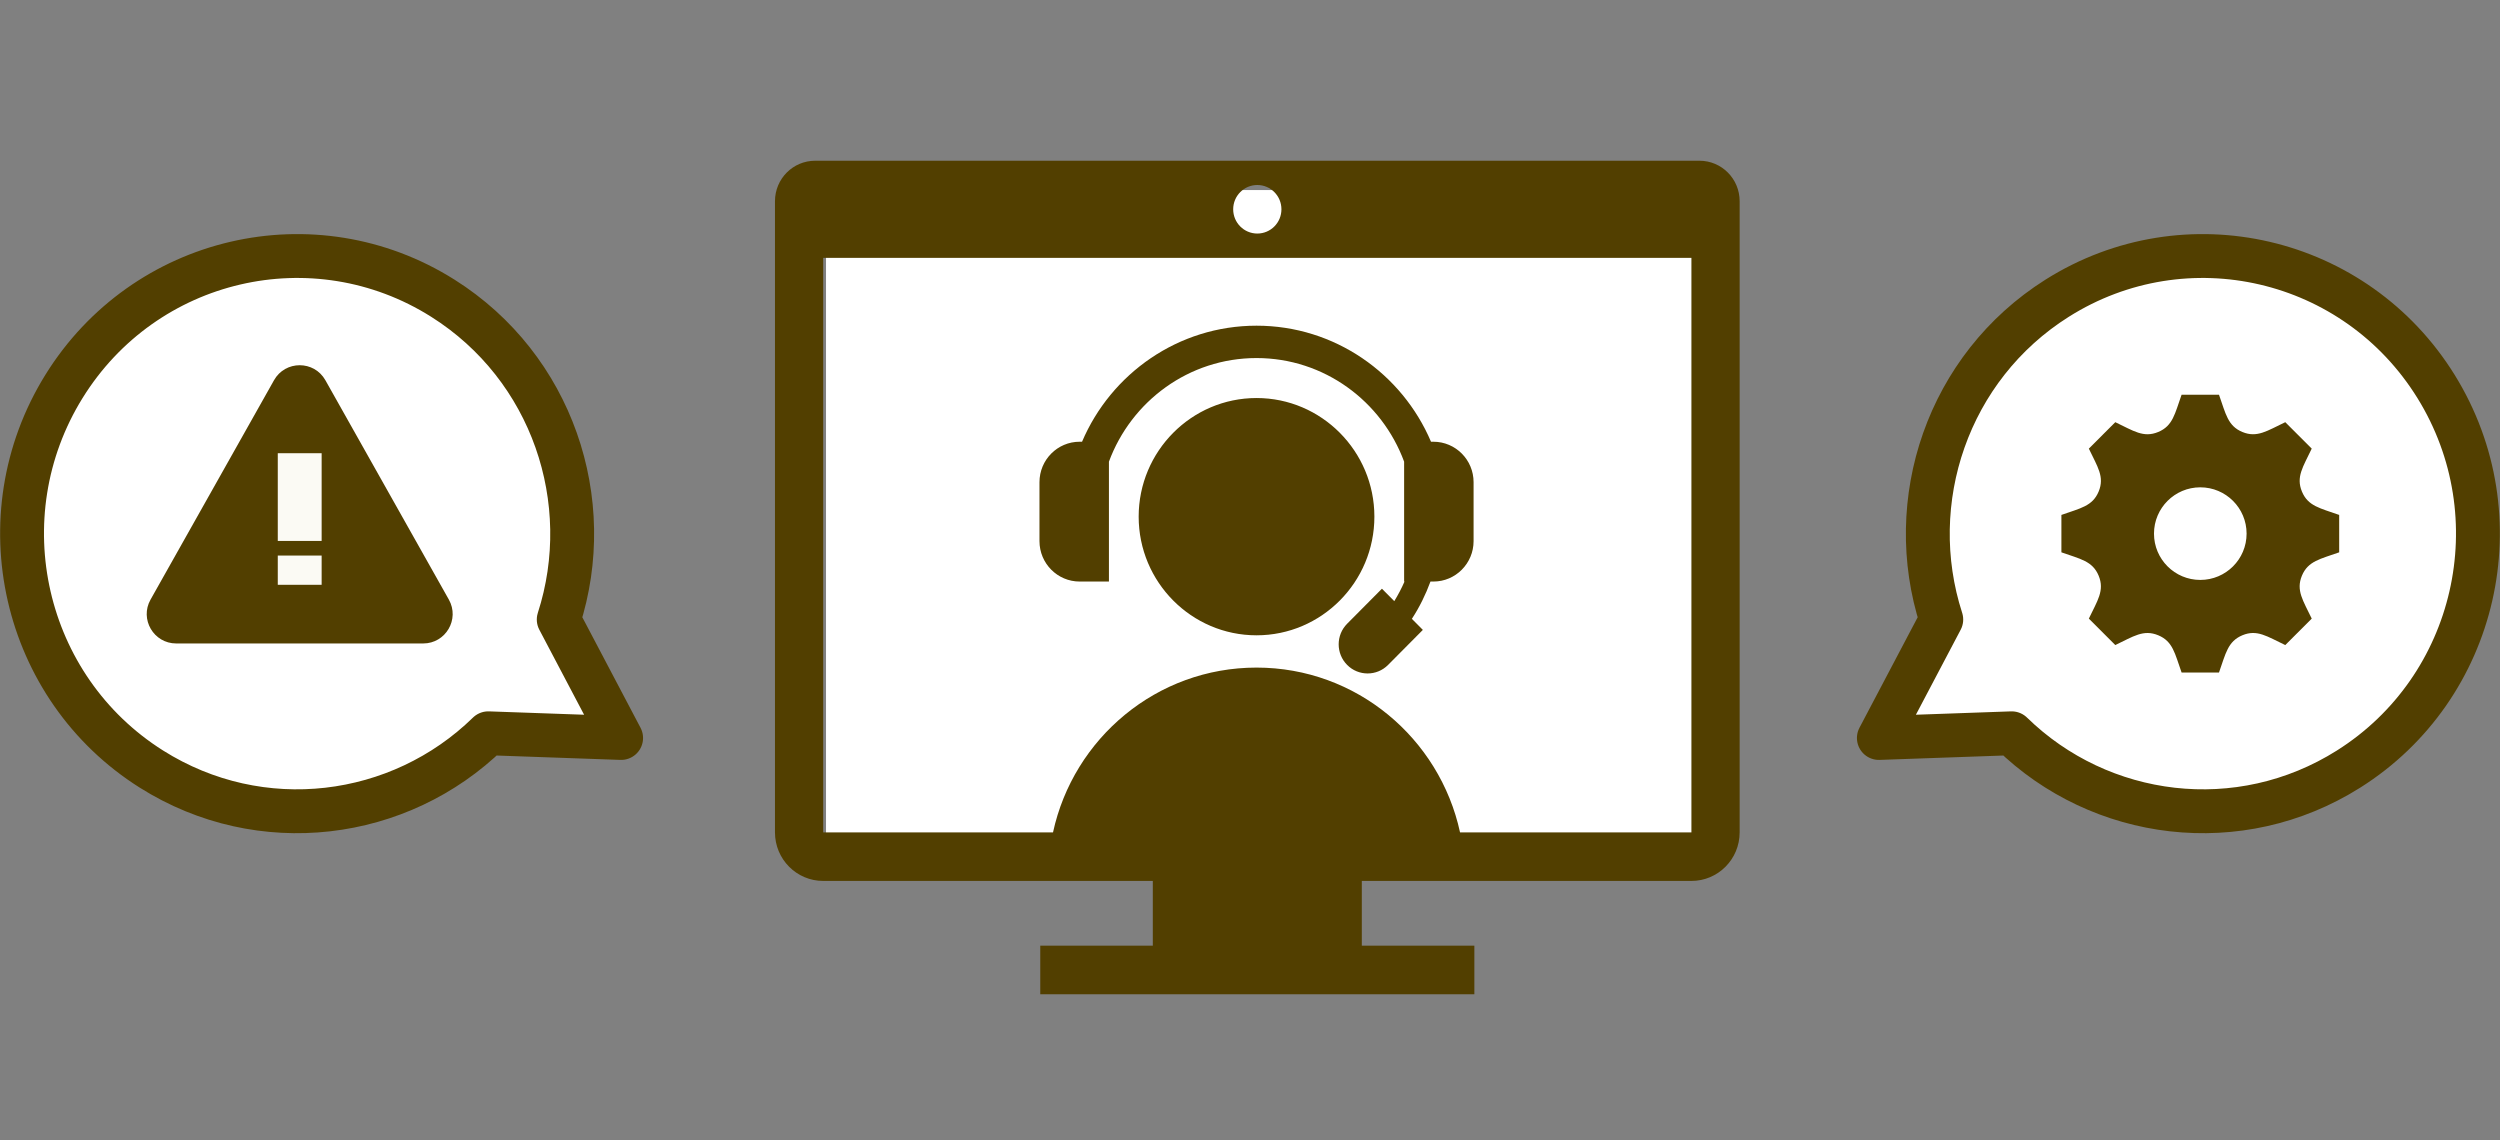 <svg xmlns="http://www.w3.org/2000/svg" xmlns:xlink="http://www.w3.org/1999/xlink" preserveAspectRatio="xMidYMid" width="171" height="78" viewBox="0 0 171 78">
  <rect x="0" y="0" width="171" height="78" fill="#808080" stroke="none"/>
  <defs>
    <style>
      .cls-1, .cls-5 {
        fill: #fbfaf4;
      }

      .cls-1 {
        fill-opacity: 0;
      }

      .cls-2, .cls-4 {
        fill: #fff;
      }

      .cls-3 {
        fill: #523f00;
      }

      .cls-3, .cls-4, .cls-5 {
        fill-rule: evenodd;
      }

      .cls-4 {
        stroke: #523f00;
        stroke-linejoin: round;
        stroke-width: 3px;
      }
    </style>
  </defs>
  <g>
    <rect x="47.5" width="78" height="78" class="cls-1"/>
    <g>
      <rect x="56.5" y="13" width="62" height="44" class="cls-2"/>
      <path d="M115.693,60.256 L100.192,60.256 L93.148,60.256 L93.148,64.685 L100.846,64.685 L100.846,68.006 L71.154,68.006 L71.154,64.685 L78.852,64.685 L78.852,60.256 L71.701,60.256 L56.307,60.256 C54.485,60.256 53.008,58.770 53.008,56.935 L53.008,17.636 L53.008,13.762 C53.008,13.379 53.085,13.015 53.224,12.684 C53.502,12.022 54.029,11.491 54.687,11.211 C55.016,11.071 55.378,10.994 55.757,10.994 L116.243,10.994 C116.622,10.994 116.984,11.071 117.313,11.211 C117.971,11.491 118.498,12.022 118.776,12.684 C118.915,13.015 118.992,13.379 118.992,13.762 L118.992,17.636 L118.992,56.935 C118.992,58.770 117.515,60.256 115.693,60.256 ZM86.000,12.654 C85.089,12.654 84.350,13.398 84.350,14.315 C84.350,15.232 85.089,15.975 86.000,15.975 C86.911,15.975 87.650,15.232 87.650,14.315 C87.650,13.398 86.911,12.654 86.000,12.654 ZM115.693,17.636 L56.307,17.636 L56.307,56.935 L72.026,56.935 C73.425,50.490 79.124,45.663 85.947,45.663 C92.769,45.663 98.469,50.490 99.867,56.935 L115.693,56.935 L115.693,17.636 ZM97.844,39.778 C97.515,40.670 97.096,41.527 96.572,42.329 L97.323,43.085 L94.944,45.481 C94.171,46.259 92.918,46.259 92.145,45.481 C91.372,44.703 91.372,43.441 92.145,42.663 L94.524,40.268 L95.369,41.118 C95.633,40.686 95.868,40.240 96.069,39.778 L96.042,39.778 L96.042,31.578 C94.518,27.448 90.574,24.491 85.946,24.491 C81.319,24.491 77.375,27.448 75.851,31.578 L75.851,39.778 L73.849,39.778 C72.331,39.778 71.100,38.539 71.100,37.011 L71.100,32.981 C71.100,31.453 72.331,30.214 73.849,30.214 L74.012,30.214 C75.996,25.552 80.598,22.277 85.946,22.277 C91.295,22.277 95.897,25.552 97.881,30.214 L98.044,30.214 C99.562,30.214 100.793,31.453 100.793,32.981 L100.793,37.011 C100.793,38.539 99.562,39.778 98.044,39.778 L97.844,39.778 ZM85.947,27.225 C90.392,27.225 94.008,30.865 94.008,35.340 C94.008,39.815 90.392,43.455 85.947,43.455 C81.501,43.455 77.885,39.815 77.885,35.340 C77.885,30.865 81.501,27.225 85.947,27.225 Z" class="cls-3"/>
      <g>
        <path d="M38.217,42.375 C40.834,34.275 37.776,25.118 30.294,20.400 C21.483,14.843 9.876,17.547 4.370,26.440 C-1.136,35.333 1.544,47.048 10.355,52.604 C17.837,57.323 27.332,56.083 33.398,50.157 L42.485,50.478 L38.217,42.375 Z" class="cls-4"/>
        <path d="M132.783,42.375 C130.166,34.275 133.224,25.118 140.705,20.400 C149.517,14.843 161.123,17.547 166.629,26.440 C172.135,35.333 169.456,47.048 160.644,52.604 C153.163,57.323 143.668,56.083 137.601,50.157 L128.514,50.478 L132.783,42.375 Z" class="cls-4"/>
        <path d="M160.000,37.779 L160.000,35.221 C158.693,34.756 157.868,34.625 157.452,33.622 L157.452,33.621 C157.035,32.615 157.531,31.932 158.122,30.686 L156.313,28.877 C155.077,29.465 154.387,29.966 153.379,29.548 L153.378,29.548 C152.373,29.132 152.242,28.300 151.779,26.999 L149.221,26.999 C148.760,28.294 148.628,29.131 147.622,29.548 L147.621,29.548 C146.615,29.966 145.933,29.470 144.686,28.877 L142.877,30.686 C143.467,31.928 143.966,32.613 143.548,33.621 C143.131,34.627 142.294,34.760 141.000,35.221 L141.000,37.779 C142.292,38.238 143.131,38.372 143.548,39.378 C143.968,40.393 143.458,41.092 142.877,42.313 L144.686,44.122 C145.923,43.534 146.613,43.034 147.621,43.452 L147.622,43.452 C148.628,43.868 148.759,44.702 149.221,46.000 L151.779,46.000 C152.240,44.705 152.373,43.871 153.384,43.450 L153.385,43.450 C154.384,43.035 155.063,43.529 156.313,44.123 L158.122,42.313 C157.533,41.076 157.033,40.387 157.450,39.379 C157.868,38.373 158.707,38.239 160.000,37.779 ZM150.500,39.667 C148.751,39.667 147.333,38.249 147.333,36.500 C147.333,34.751 148.751,33.333 150.500,33.333 C152.249,33.333 153.667,34.751 153.667,36.500 C153.667,38.249 152.249,39.667 150.500,39.667 Z" class="cls-3"/>
        <path d="M18.743,26.007 C19.513,24.639 21.485,24.639 22.256,26.007 L30.702,41.013 C31.457,42.355 30.487,44.013 28.946,44.013 L12.053,44.013 C10.512,44.013 9.541,42.355 10.297,41.013 L18.743,26.007 Z" class="cls-3"/>
        <path d="M19.000,31.000 L19.000,37.000 L22.000,37.000 L22.000,31.000 L19.000,31.000 Z" class="cls-5"/>
        <path d="M19.000,38.000 L19.000,40.000 L22.000,40.000 L22.000,38.000 L19.000,38.000 Z" class="cls-5"/>
      </g>
    </g>
  </g>
</svg>
